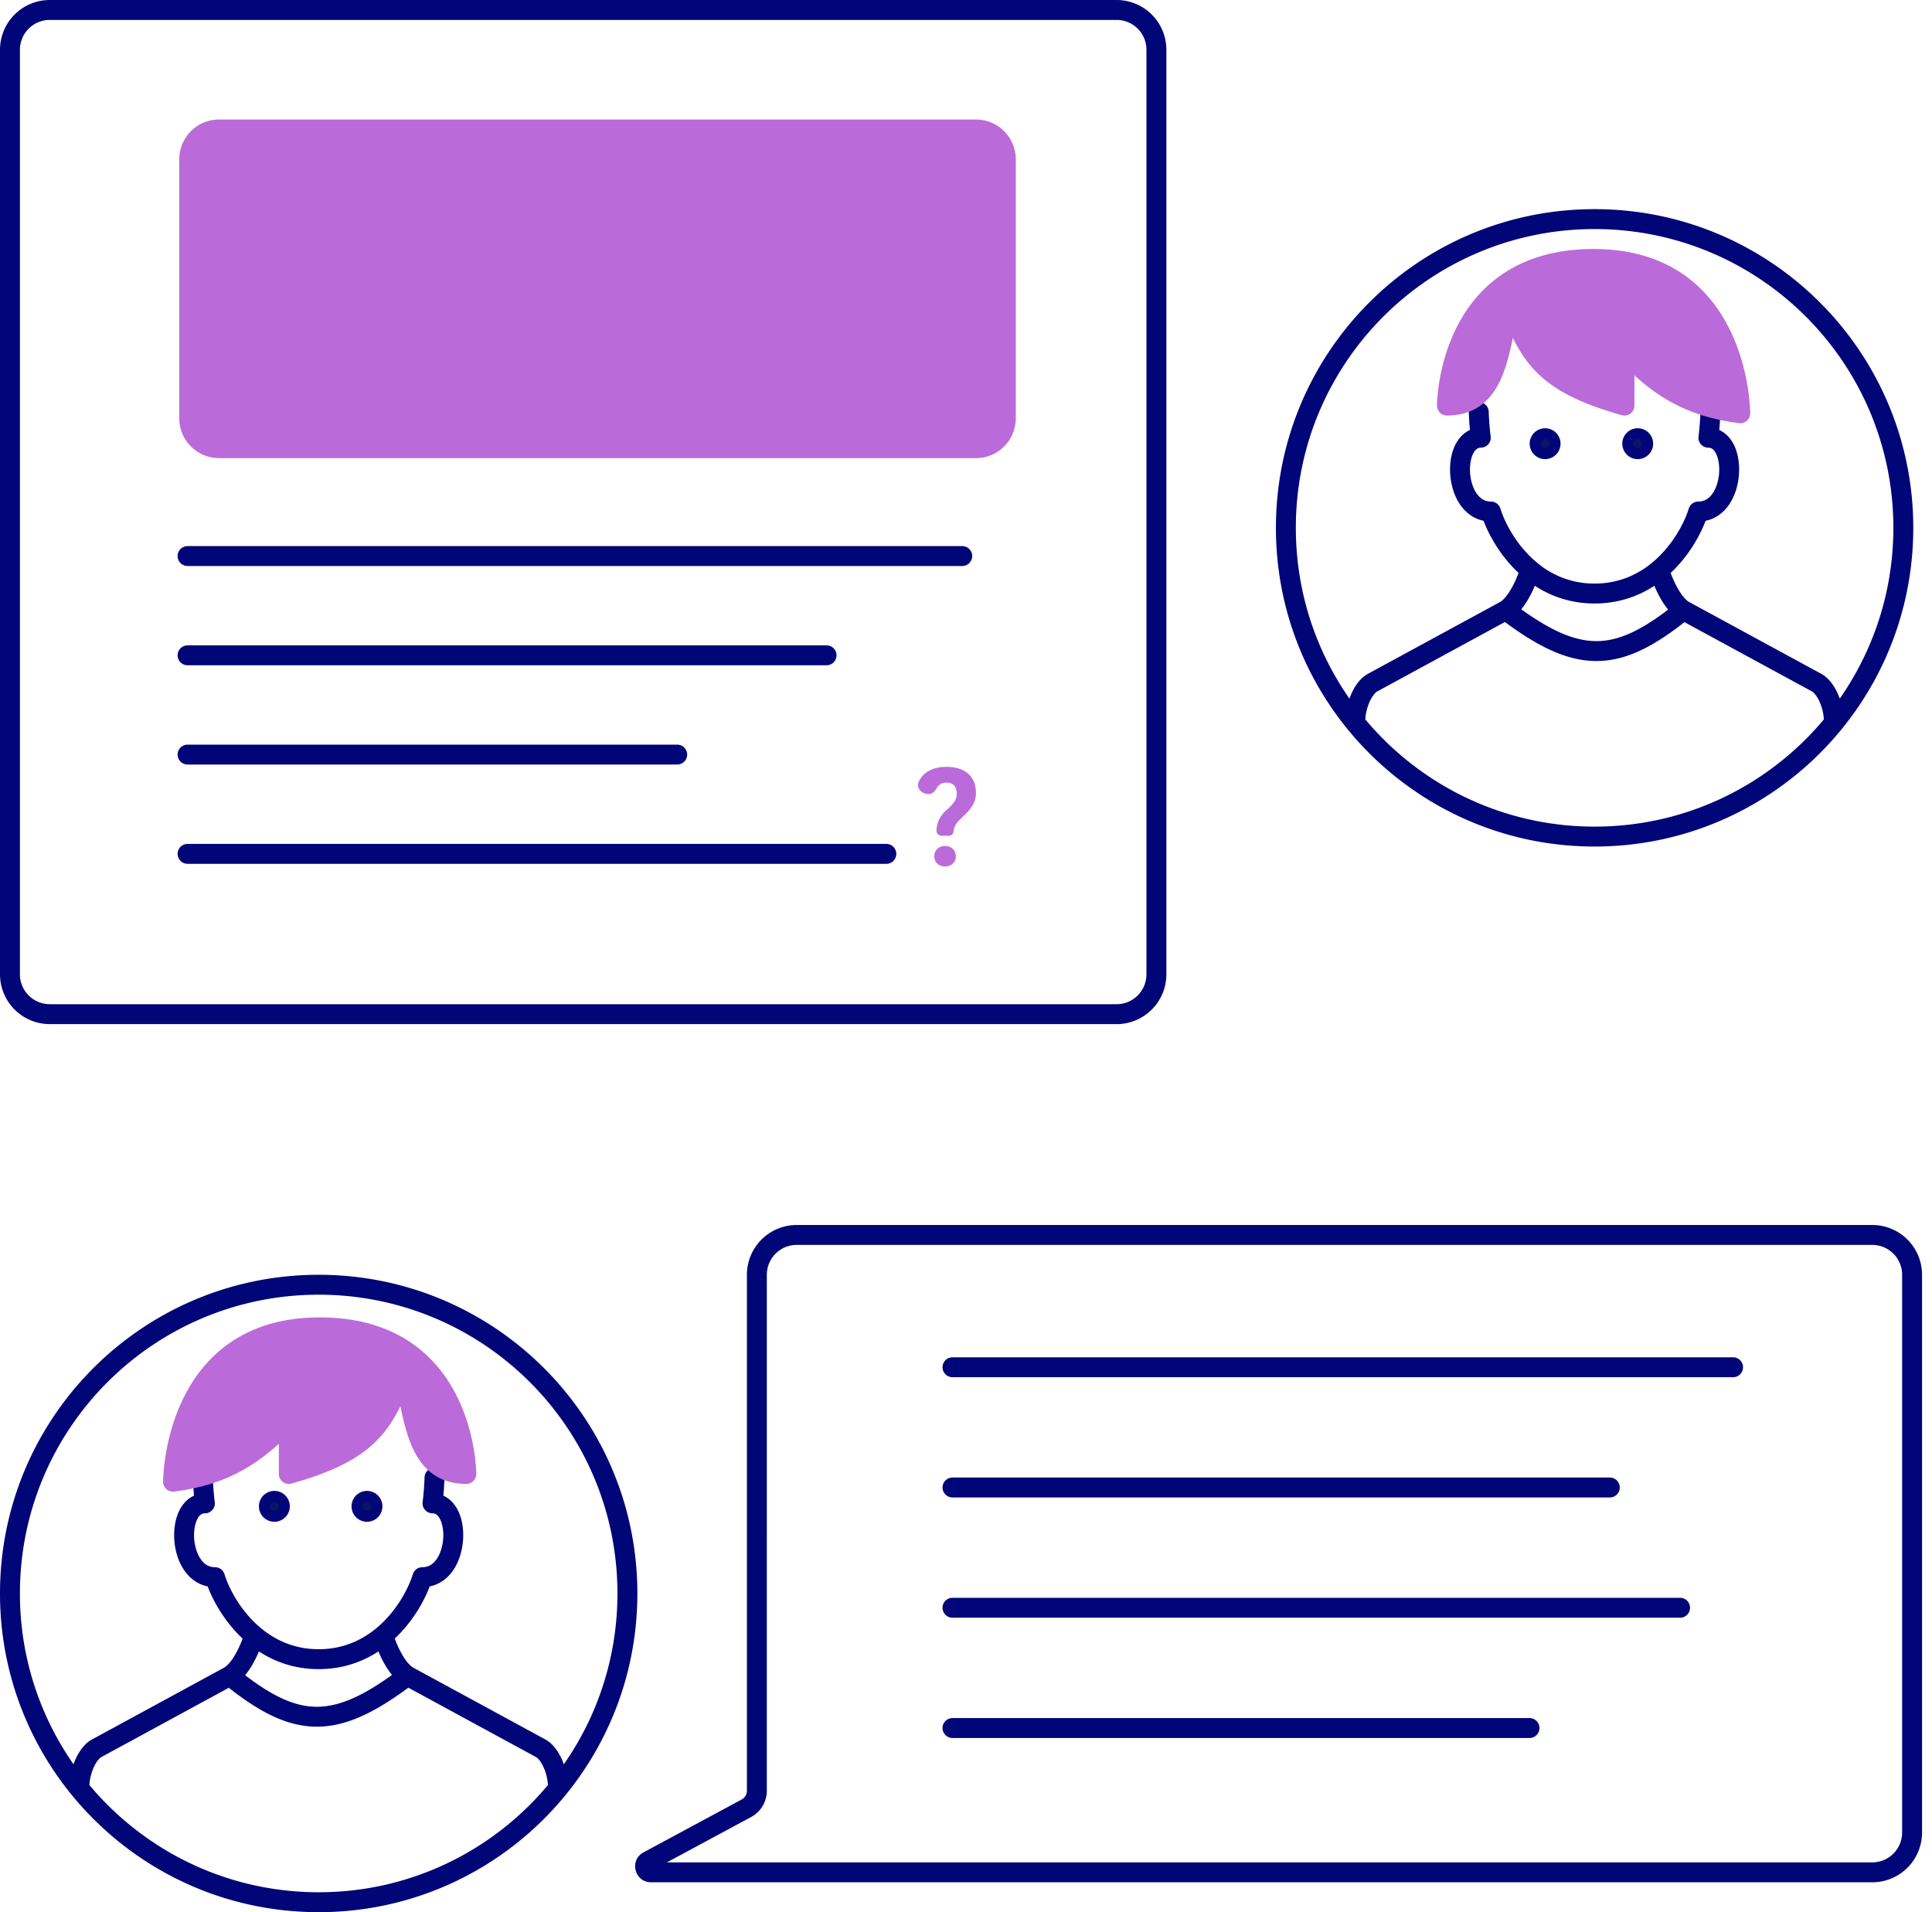 <svg width="97" height="96" fill="none" xmlns="http://www.w3.org/2000/svg"><g clip-path="url(#clip0)"><path d="M10.794 79.181l.477-.147a.5.5 0 00-.477-.353v.5zm-.508-3.705v.5a.5.5 0 00.495-.572l-.495.072zm10.92 3.705v-.5a.5.5 0 00-.477.353l.477.147zm.508-3.705l-.494-.072a.5.5 0 00.494.572v-.5zM4.81 87.795l-.239-.44-.018.01-.018.012.275.418zm22.38 0l.275-.418-.018-.012-.018-.01-.24.44zM10.684 74.17a.5.5 0 00-.999.035l1-.035zm11.631.035a.5.5 0 10-1-.035l1 .035zm62.951-48.524v-.5a.5.5 0 00-.478.353l.478.147zm.508-3.705l-.495-.072a.5.5 0 00.495.572v-.5zm-10.92 3.705l.477-.147a.5.5 0 00-.478-.353v.5zm-.508-3.705v.5a.5.5 0 00.494-.572l-.494.072zM91.25 34.295l.275-.418-.018-.012-.019-.01-.238.44zm-22.38 0l-.239-.44-.019.01-.017.012.275.418zm17.505-13.59a.5.5 0 00-1-.035l1 .035zm-11.63-.035a.5.5 0 10-1 .035l1-.035zM47.822 68.142a.5.5 0 100 1v-1zm39.19 1a.5.5 0 100-1v1zm-39.19 5.037a.5.5 0 100 1v-1zm33.002 1a.5.5 0 100-1v1zm-33.002 5.038a.5.5 0 100 1v-1zm36.529 1a.5.5 0 100-1v1zm-36.529 5.038a.5.5 0 100 1v-1zm28.971 1a.5.5 0 000-1v1zm-39.32 3.528l.237.44-.237-.44zM94 62v.5-.5zm-54 0v-.5.5zm-7.452 31.436l-.237-.44.237.44zM56.06.5V1 .5zM2.5.5V1 .5zm45.811 27.916a.5.5 0 100-1v1zm-38.893-1a.5.5 0 000 1v-1zM41.5 33.4a.5.5 0 000-1v1zm-32.082-1a.5.5 0 100 1v-1zM34 38.384a.5.5 0 000-1v1zm-24.582-1a.5.5 0 100 1v-1zM44.5 43.368a.5.5 0 100-1v1zm-35.082-1a.5.5 0 000 1v-1zM31 80c0 8.284-6.716 15-15 15v1c8.837 0 16-7.163 16-16h-1zM16 95C7.716 95 1 88.284 1 80H0c0 8.837 7.163 16 16 16v-1zM1 80c0-8.284 6.716-15 15-15v-1C7.163 64 0 71.163 0 80h1zm15-15c8.284 0 15 6.716 15 15h1c0-8.837-7.163-16-16-16v1zm-5.684 14.328c.232.754.785 1.857 1.704 2.78.928.93 2.245 1.69 3.98 1.69v-1c-1.414 0-2.489-.612-3.271-1.397-.791-.793-1.267-1.749-1.457-2.367l-.956.294zm.478-.647c-.29 0-.516-.132-.695-.376-.188-.255-.313-.624-.347-1.02-.034-.397.028-.763.15-1.008.117-.234.249-.301.384-.301v-1c-.627 0-1.05.395-1.28.856-.223.45-.295 1.01-.25 1.539.045.53.214 1.089.538 1.528.333.451.837.782 1.5.782v-1zm9.934.353c-.219.71-.81 1.853-1.811 2.692l.642.767c1.177-.986 1.86-2.307 2.125-3.165l-.956-.294zm-1.811 2.692c-.742.621-1.702 1.072-2.917 1.072v1c1.485 0 2.666-.558 3.559-1.305l-.642-.767zm2.29-2.045c.662 0 1.166-.331 1.5-.782.322-.44.492-.997.537-1.528.046-.529-.027-1.09-.25-1.539-.23-.46-.653-.856-1.28-.856v1c.135 0 .268.067.384.301.122.245.184.611.15 1.009-.034.395-.159.764-.347 1.02-.18.243-.405.375-.695.375v1zm-9.905 4.016l-6.73 3.658.477.879 6.73-3.658-.477-.88zm-6.767 3.68c-.376.248-.632.665-.791 1.06a3.46 3.46 0 00-.257 1.25h1c0-.253.064-.579.184-.875.124-.307.28-.511.414-.6l-.55-.835zm8.227-5.267l-.48-.14v.001l-.003.01a3.138 3.138 0 01-.069.205c-.05.139-.123.329-.219.532-.203.432-.46.826-.725 1l.55.836c.514-.339.868-.958 1.08-1.411a7.118 7.118 0 00.345-.89v-.003l-.479-.14zm7.458 2.466l6.731 3.658.478-.879-6.731-3.658-.478.879zm6.695 3.636c.134.089.29.293.414.6.12.296.183.622.183.876h1c0-.396-.092-.849-.256-1.252-.16-.394-.415-.811-.791-1.059l-.55.835zm-7.677-6.102l-.48.14v.002l.002.005a7.118 7.118 0 00.343.886c.213.453.567 1.072 1.08 1.41l.551-.834c-.266-.175-.522-.569-.725-1.001a6.117 6.117 0 01-.288-.737l-.003-.01v-.002l-.48.14zm-8.952-6.634l.495-.072V75.4l-.003-.014a14.72 14.72 0 01-.094-1.216l-.999.035a15.77 15.77 0 00.105 1.334v.008l.496-.071zm11.428 0l.495.072v-.003l.001-.006.003-.02.01-.074.03-.272c.022-.233.048-.566.062-.968l-1-.035a14.72 14.72 0 01-.093 1.216l-.002.014v.004l.494.072zm-10.488 9.049c1.678 1.36 3.107 2.148 4.643 2.162 1.532.013 3.046-.748 4.893-2.153l-.606-.796c-1.807 1.376-3.094 1.959-4.279 1.949-1.18-.01-2.383-.612-4.021-1.94l-.63.778zM64.06 26.5c0 8.837 7.163 16 16 16v-1c-8.284 0-15-6.716-15-15h-1zm16 16c8.836 0 16-7.163 16-16h-1c0 8.284-6.716 15-15 15v1zm16-16c0-8.837-7.164-16-16-16v1c8.284 0 15 6.716 15 15h1zm-16-16c-8.837 0-16 7.163-16 16h1c0-8.284 6.716-15 15-15v-1zm4.728 15.034c-.19.618-.666 1.574-1.457 2.367-.782.785-1.857 1.397-3.271 1.397v1c1.735 0 3.052-.76 3.98-1.69.919-.923 1.471-2.026 1.704-2.78l-.956-.294zm.478.647c.663 0 1.167-.331 1.5-.782.323-.44.492-.997.538-1.528.045-.529-.027-1.09-.25-1.539-.23-.46-.653-.856-1.28-.856v1c.135 0 .267.067.384.301.121.245.184.611.15 1.009-.034.395-.159.764-.347 1.02-.18.243-.405.375-.695.375v1zm-10.89-.353c.264.858.948 2.18 2.125 3.165l.642-.767c-1.002-.838-1.593-1.982-1.812-2.692l-.955.294zm2.125 3.165c.892.748 2.074 1.305 3.559 1.305v-1a4.435 4.435 0 01-2.917-1.072l-.642.767zm-1.648-3.812c-.29 0-.515-.132-.694-.376-.189-.255-.313-.624-.347-1.02-.034-.397.028-.763.15-1.008.116-.234.248-.301.384-.301v-1c-.627 0-1.05.396-1.28.856-.223.45-.296 1.01-.25 1.539.045.53.214 1.089.538 1.528.332.451.837.782 1.5.782v-1zm9.427 5.895l6.731 3.658.478-.879-6.732-3.658-.477.879zm6.695 3.636c.134.089.29.293.414.6.12.296.183.622.183.876h1a3.46 3.46 0 00-.256-1.252c-.16-.394-.415-.811-.791-1.059l-.55.835zm-7.677-6.102l-.48.14v.002l.002.005a2.084 2.084 0 01.022.071 7.118 7.118 0 00.321.815c.213.453.567 1.072 1.08 1.41l.55-.834c-.265-.175-.522-.569-.724-1.001a6.09 6.09 0 01-.29-.747l-.001-.002-.48.14zm-7.936 1.587l-6.73 3.658.477.879 6.73-3.659-.477-.878zm-6.767 3.68c-.376.248-.632.665-.791 1.06a3.46 3.46 0 00-.257 1.25h1c0-.253.063-.579.184-.875.124-.307.28-.511.414-.6l-.55-.835zm8.227-5.267l-.48-.14v.001l-.004.01a3.138 3.138 0 01-.068.205c-.05.139-.123.329-.219.532-.203.432-.46.826-.725 1l.55.836c.514-.339.868-.958 1.08-1.411a7.087 7.087 0 00.345-.89v-.003l-.48-.14zm8.952-6.634l.495.072v-.003l.001-.006.003-.02a7.37 7.37 0 00.039-.346c.023-.233.049-.566.063-.968l-1-.035a14.786 14.786 0 01-.093 1.216l-.002.014v.004l.494.072zm-11.428 0l.494-.072V21.9l-.002-.014-.008-.063a14.72 14.72 0 01-.086-1.153l-1 .035a15.783 15.783 0 00.103 1.314l.003.02v.008l.496-.071zm9.858 8.272c-1.638 1.327-2.84 1.928-4.022 1.939-1.184.01-2.47-.573-4.278-1.949l-.606.796c1.847 1.406 3.361 2.166 4.893 2.153 1.535-.014 2.965-.803 4.642-2.162l-.629-.777zM47.823 69.142h39.19v-1h-39.19v1zm0 6.037h33.002v-1H47.823v1zm0 6.038h36.529v-1H47.823v1zm0 6.038h28.971v-1H47.823v1zM40 62.5h54v-1H40v1zM95.5 64v28h1V64h-1zM94 93.5H32.69v1H94v-1zm-61.215.376l4.926-2.653-.474-.88-4.926 2.653.474.88zm5.715-3.973V64h-1v25.903h1zm-.789 1.32a1.5 1.5 0 00.789-1.32h-1a.5.5 0 01-.263.44l.474.88zM95.5 92a1.5 1.5 0 01-1.5 1.5v1a2.5 2.5 0 002.5-2.5h-1zM94 62.5a1.5 1.5 0 011.5 1.5h1a2.5 2.5 0 00-2.5-2.5v1zm-54-1a2.5 2.5 0 00-2.5 2.5h1a1.5 1.5 0 011.5-1.5v-1zm-7.31 32a.207.207 0 01.194.151.207.207 0 01-.1.225l-.473-.88c-.732.394-.452 1.504.379 1.504v-1zm25.87-44.584V2.5h-1v46.416h1zM56.06 0H2.5v1h53.56V0zM0 2.5v46.416h1V2.5H0zm2.5 48.916h53.56v-1H2.5v1zm45.811-24H9.418v1h38.893v-1zM41.5 32.4H9.418v1H41.5v-1zM34 37.384H9.418v1H34v-1zm10.5 4.984H9.418v1H44.5v-1zM0 48.915a2.5 2.5 0 002.5 2.5v-1a1.5 1.5 0 01-1.5-1.5H0zM2.5 0A2.5 2.5 0 000 2.5h1A1.5 1.5 0 012.5 1V0zm56.06 2.5a2.5 2.5 0 00-2.5-2.5v1a1.5 1.5 0 011.5 1.5h1zm-1 46.416a1.5 1.5 0 01-1.5 1.5v1a2.5 2.5 0 002.5-2.5h-1z" fill="#000577"/><path d="M14.5 74c4.215-1.181 4.723-2.593 5.812-5.037.485 2.685.775 5.037 3.1 5.037 0 0 0-7.362-7.362-7.362-7.363 0-7.363 7.75-7.363 7.75 2.623-.337 4.17-1.357 5.813-3.1V74zm67.06-53.637c-4.216-1.182-4.723-2.594-5.813-5.038-.484 2.686-.774 5.038-3.1 5.038 0 0 0-7.363 7.363-7.363s7.363 7.75 7.363 7.75c-2.623-.337-4.17-1.357-5.813-3.1v2.713z" fill="#BB6BD9"/><path d="M14.5 74c4.215-1.181 4.723-2.593 5.812-5.037.485 2.685.775 5.037 3.1 5.037 0 0 0-7.362-7.362-7.362-7.363 0-7.363 7.75-7.363 7.75 2.623-.337 4.17-1.357 5.813-3.1V74zm67.06-53.637c-4.216-1.182-4.723-2.594-5.813-5.038-.484 2.686-.774 5.038-3.1 5.038 0 0 0-7.363 7.363-7.363s7.363 7.75 7.363 7.75c-2.623-.337-4.17-1.357-5.813-3.1v2.713z" stroke="#BB6BD9" stroke-linecap="round" stroke-linejoin="round"/><path d="M14.05 75.625a.275.275 0 11-.55 0 .275.275 0 01.55 0zm4.65 0a.275.275 0 11-.55 0 .275.275 0 01.55 0zM82.225 22.55a.275.275 0 110-.55.275.275 0 010 .55zm-4.65 0a.275.275 0 110-.55.275.275 0 010 .55z" fill="#071563" stroke="#000577"/><path d="M9 8a2 2 0 012-2h38a2 2 0 012 2v13a2 2 0 01-2 2H11a2 2 0 01-2-2V8zm38.284 33.958a.261.261 0 01-.267-.279 1.64 1.64 0 01.102-.47 1.53 1.53 0 01.413-.548c.202-.182.336-.329.403-.44a.703.703 0 00.1-.36c0-.379-.174-.568-.52-.568a.527.527 0 00-.396.155.488.488 0 00-.075.099c-.09.161-.226.32-.412.32-.348 0-.651-.297-.508-.615a1.19 1.19 0 01.285-.39c.271-.241.64-.362 1.106-.362.47 0 .836.115 1.095.346.26.229.39.552.39.971 0 .19-.042.37-.127.541-.084.168-.231.355-.442.561l-.27.26a.925.925 0 00-.29.574.22.22 0 01-.218.205h-.369zm-.375 1.031c0-.15.05-.273.15-.37a.538.538 0 01.39-.147c.157 0 .286.049.386.148.102.096.153.22.153.37 0 .147-.05.27-.15.365a.53.53 0 01-.39.145.542.542 0 01-.392-.145.493.493 0 01-.147-.366z" fill="#BB6BD9"/></g><defs><clipPath id="clip0"><path fill="#fff" d="M0 0h97v96H0z"/></clipPath></defs></svg>